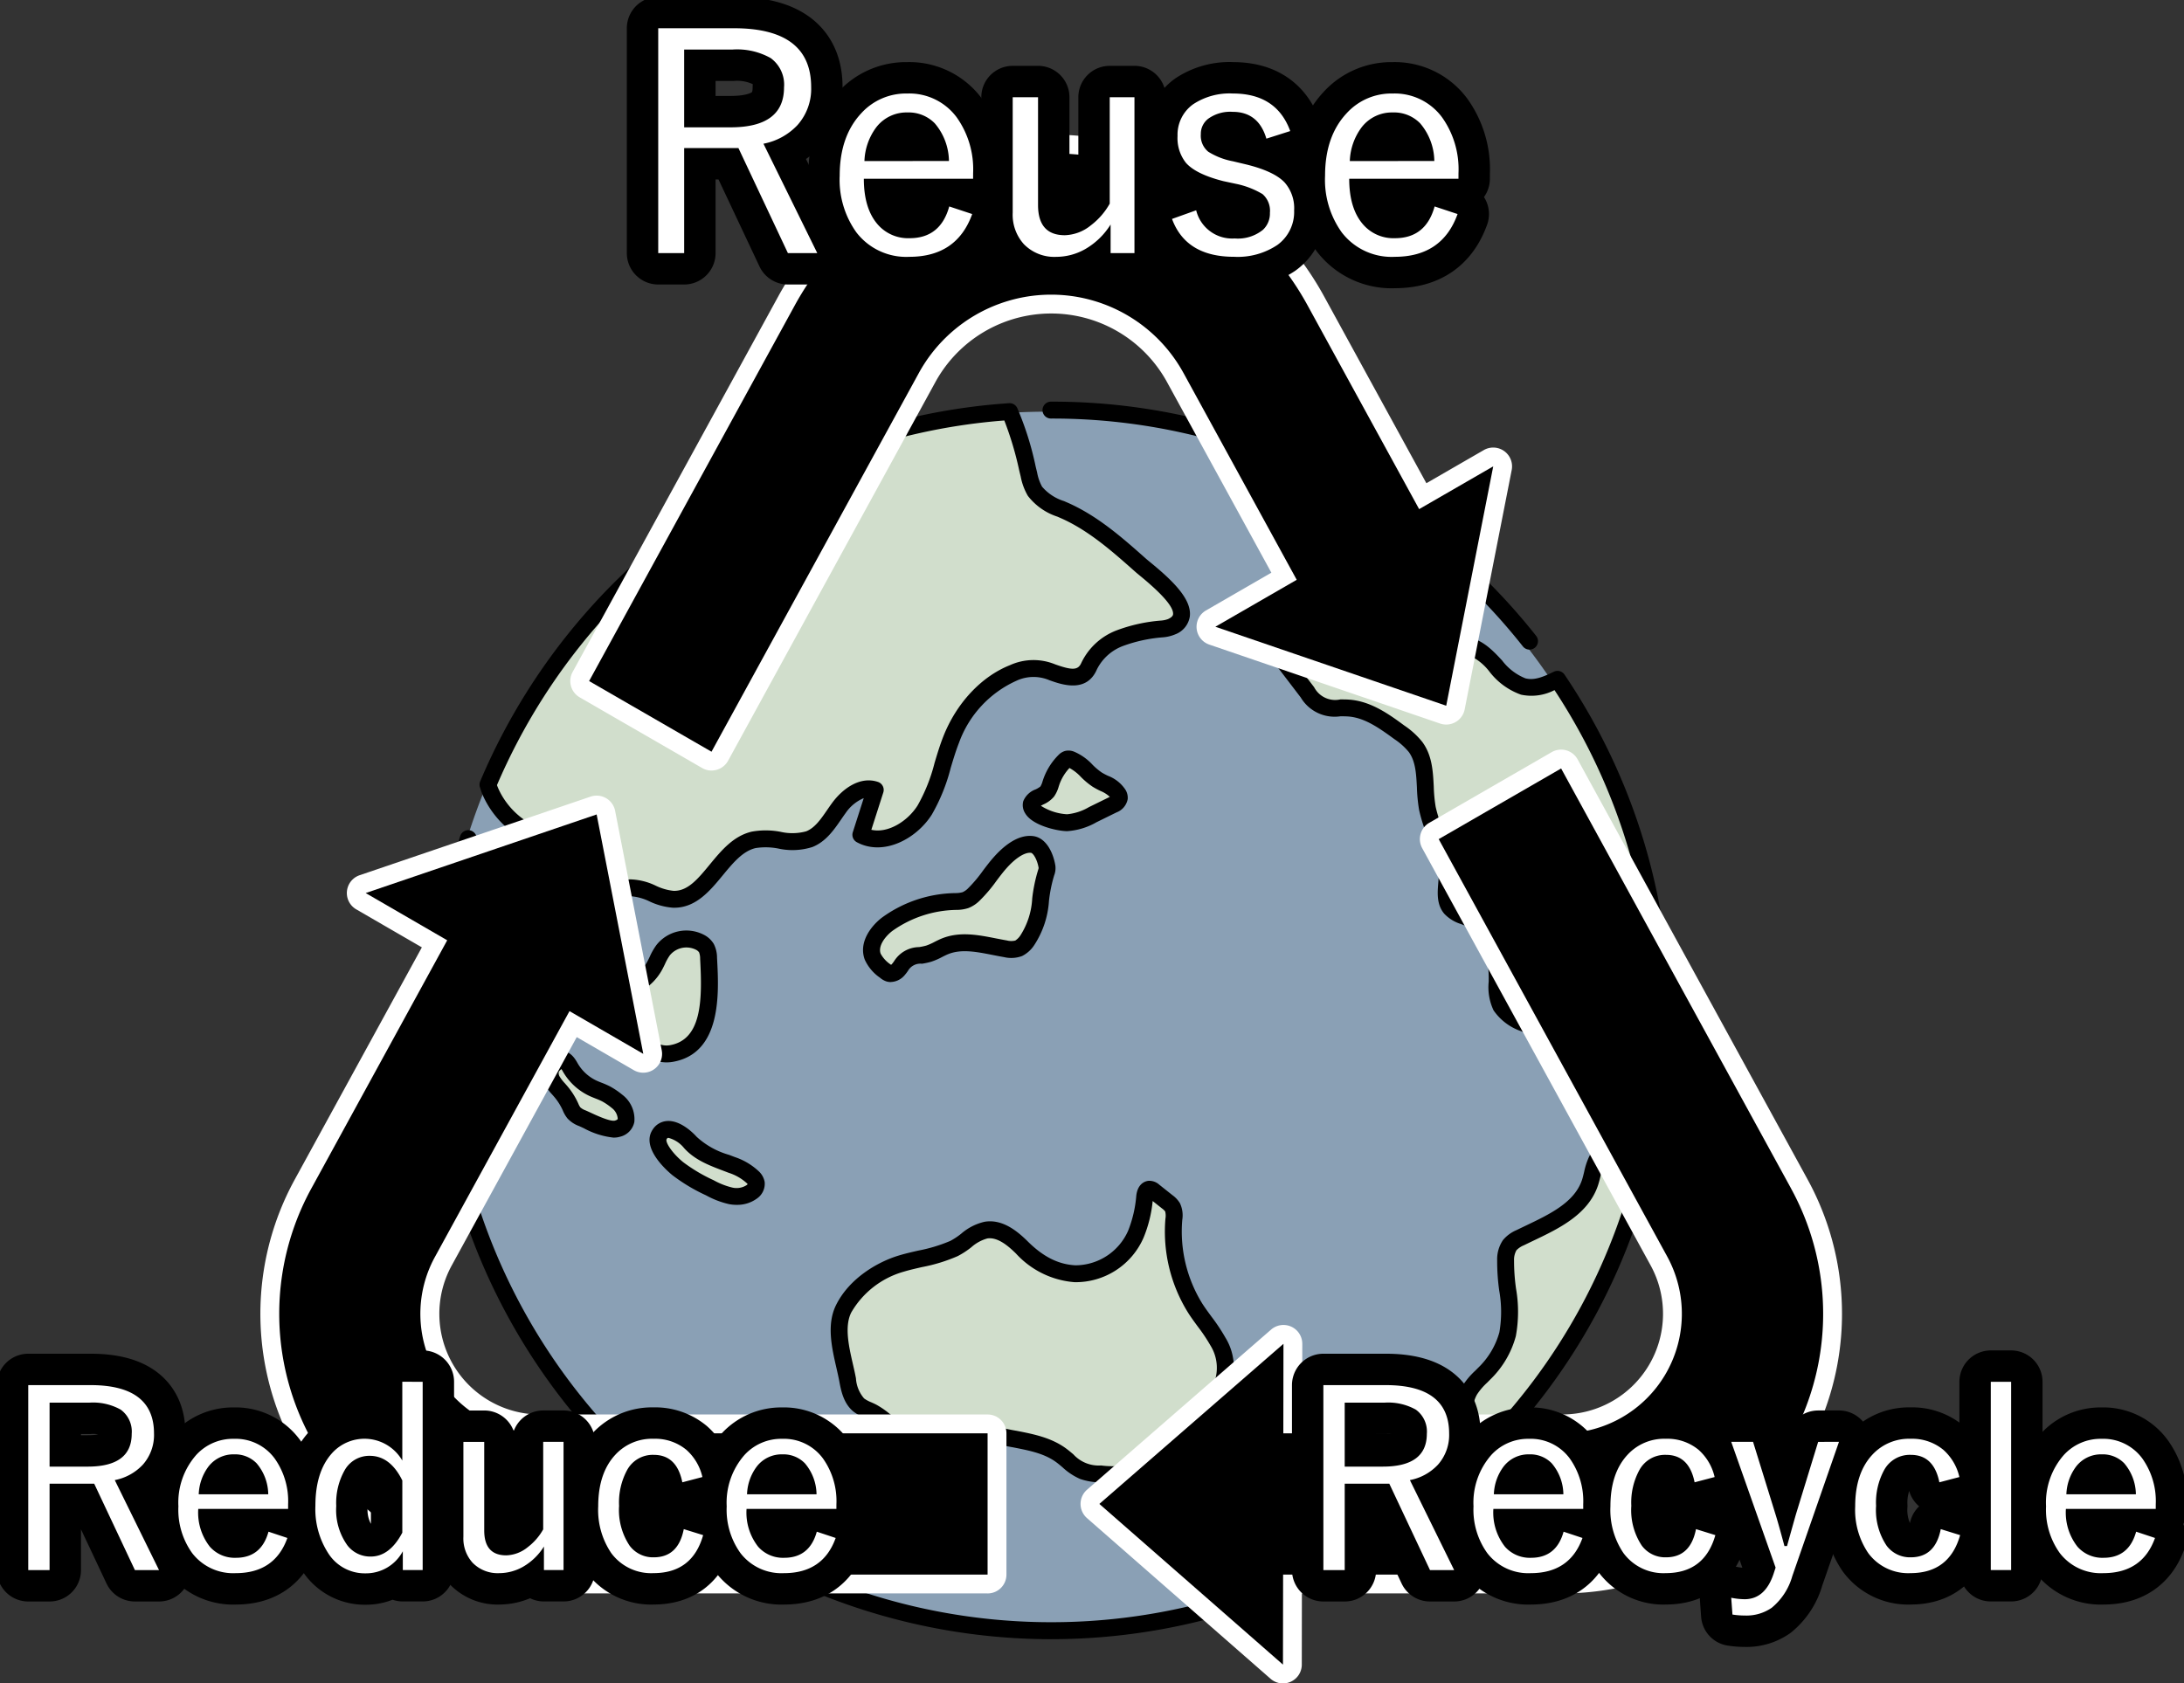 <svg id="グループ_11042" data-name="グループ 11042" xmlns="http://www.w3.org/2000/svg" xmlns:xlink="http://www.w3.org/1999/xlink" width="313" height="241.322" viewBox="0 0 313 241.322">
  <rect x="0" y="0" width="313" height="241.322" fill="#333333" stroke="none"/>
  <defs>
    <clipPath id="clip-path">
      <rect id="長方形_9004" data-name="長方形 9004" width="313" height="241.322" fill="none"/>
    </clipPath>
  </defs>
  <g id="グループ_11041" data-name="グループ 11041" clip-path="url(#clip-path)">
    <path id="パス_48493" data-name="パス 48493" d="M244.149,152.655A87.049,87.049,0,1,1,157.1,65.606a87.049,87.049,0,0,1,87.049,87.049" transform="translate(-7.038 -6.591)" fill="#8aa0b5"/>
    <path id="パス_48494" data-name="パス 48494" d="M168.485,130.127s-3.928-.97-3.984-1.958,2.106-2.507,2.106-2.507l1.878-3.714,2.142-.593,3.141,2.6,3.009,2.064L176,127.564s-.319,2.646-7.516,2.564" transform="translate(-16.527 -12.192)" fill="#d1decc"/>
    <path id="パス_48495" data-name="パス 48495" d="M141.937,153.117s4.714-3.574,8.745-3.876,7.914,2.576,9.685,0,3.558-11.868,3.558-11.868l-2.171-2.525-3.18,1.114-5.894,6.882s-9.295-.05-11.644,2.848-2,5-2,5Z" transform="translate(-13.967 -13.548)" fill="#d1decc"/>
    <path id="パス_48496" data-name="パス 48496" d="M90.858,176.414l-5.15-6.906,3.548-1.551,2.949,4.228,5.637,3.479.329,2.248-1.369.864Z" transform="translate(-8.611 -16.874)" fill="#d1decc"/>
    <path id="パス_48497" data-name="パス 48497" d="M115.191,189.512l-8.853-4.717-1.852-4.025,1.323-.7,7.123,4.5,5.347,2.6-.04,1.773Z" transform="translate(-10.497 -18.091)" fill="#d1decc"/>
    <path id="パス_48498" data-name="パス 48498" d="M103.551,165.619s6.456,1.061,7.624-4.866.918-11.3-2.03-11.112-3.74,2.186-5.593,4.484-5.1,1.949-4.3,4.848,4.3,6.647,4.3,6.647" transform="translate(-9.959 -15.033)" fill="#d1decc"/>
    <path id="パス_48499" data-name="パス 48499" d="M140.38,224.182l-4.176-3.913s-3.683-8.611-2.5-11.144,3.03-6.931,8.227-8.131,11.99-5.306,11.99-5.306,2.049-1.313,8.223,4.17,11.415-.329,11.415-.329l3.953-9.168,2.242.3,2.406,2.539s-.955,5.733.45,9.012,6.878,9.006,6.847,12.727,1.549,17.941-5.2,17.042-14.242-1.655-14.242-1.655l-8.484-5.042-5.959-.649-5.1,1.05Z" transform="translate(-13.409 -19.125)" fill="#d1decc"/>
    <path id="パス_48500" data-name="パス 48500" d="M208.837,98.753l-4.8,5.328,4.8,6.943s5.511-.789,7.253.855a71.07,71.07,0,0,0,7.278,5.063L225.64,127.8l3.487,6.814-.8,3.774,1.618,3.121,7.577,4.3-2.464,6.012,1.964,3.063s21.589,5.218,21.389,4.818c-.226-.452-2.218-23.163-5.271-34.154A50.762,50.762,0,0,0,244.48,108.4a10.119,10.119,0,0,1-11.422-4.83l-6.079-5.393-17.441.572Z" transform="translate(-20.498 -9.864)" fill="#d1decc"/>
    <path id="パス_48501" data-name="パス 48501" d="M259.077,187.568s-12.66,30.251-22.655,37.581-3.406-7.329-3.406-7.329l6.239-8.173-.13-11.831,9.022-5.948L253.6,182.9Z" transform="translate(-23.196 -18.375)" fill="#d1decc"/>
    <path id="パス_48502" data-name="パス 48502" d="M78.325,117.229s8.681-20.5,26.373-31.69S137.334,67.83,142.2,66.89s9.869-1.534,9.869-1.534L156.136,77s13.066,9,13.346,9.021,7.577,7.956,7.577,7.956l-.165,1.482-11.023,4.058-3.961,4.107s-8.239-1.392-9.438-.492-8.871,9.187-8.583,10.091-2.661,14.175-10.818,13.589l-1.888-.572,1.1-6.816-3.7,2.3-2.889,3.806s-.541.782-6.57,1.438-11.813,7.552-11.813,7.552-3.611,1.052-5.556.314-12.448-3.711-12.448-3.711l-8.694-7.4-2.865-4.672Z" transform="translate(-7.811 -6.566)" fill="#d1decc"/>
    <path id="パス_48503" data-name="パス 48503" d="M157.57,248.277a88.772,88.772,0,0,1-84.708-115.1,1.212,1.212,0,1,1,2.314.72A86.3,86.3,0,0,0,213.583,225.2a1.211,1.211,0,0,1,1.574,1.841,88.719,88.719,0,0,1-57.587,21.233" transform="translate(-6.919 -13.294)"/>
    <path id="パス_48504" data-name="パス 48504" d="M235.894,99.554a1.213,1.213,0,0,1-.95-.458,85.88,85.88,0,0,0-67.6-32.665,1.212,1.212,0,1,1,0-2.423,88.294,88.294,0,0,1,69.5,33.58,1.212,1.212,0,0,1-.948,1.965" transform="translate(-16.69 -6.431)"/>
    <path id="パス_48505" data-name="パス 48505" d="M80.773,152.685a2.885,2.885,0,0,1-.749-.1,3.54,3.54,0,0,1-2.158-1.947c-1.414-2.759-.918-6.375,1.325-9.674a32.468,32.468,0,0,1,3.414-4.021c.9-.945,1.742-1.837,2.5-2.807,1.025-1.305,2.571-3.728,2.367-6.242-4.966.106-9.146-3.772-10.753-7.8-.072-.183-.129-.365-.185-.549l-.072-.226a1.211,1.211,0,0,1,.031-.853,89.44,89.44,0,0,1,36.627-42.045,1.211,1.211,0,1,1,1.237,2.083A87.009,87.009,0,0,0,78.9,119c.022.067.045.135.071.2,1.408,3.53,5.274,6.818,9.315,6.2a1.211,1.211,0,0,1,1.35.875c1.068,3.871-1.186,7.525-2.624,9.359-.831,1.061-1.757,2.036-2.651,2.978a30.307,30.307,0,0,0-3.167,3.716c-1.342,1.974-2.355,4.9-1.174,7.208a1.364,1.364,0,0,0,.631.712,2.416,2.416,0,0,0,1.06-.233c3.2-1.169,5.97-2.323,7.5-4.607A14.361,14.361,0,0,0,90.9,140.89c.21-.823.427-1.676.707-2.509.935-2.778,3.1-5.778,6.384-5.867a8.909,8.909,0,0,1,3.671.91,7.687,7.687,0,0,0,2.544.736h.1c1.98,0,3.412-1.736,5.066-3.743,1.671-2.028,3.4-4.124,6.037-4.743a11.293,11.293,0,0,1,4.145.026,7.5,7.5,0,0,0,3.664-.074c1.236-.492,2.1-1.744,3.009-3.068.23-.334.459-.666.694-.986,1.492-2.04,4-3.9,6.582-3.026a1.21,1.21,0,0,1,.763,1.516l-1.713,5.346c2.35.539,5.18-1.192,6.624-3.478a24.483,24.483,0,0,0,2.438-6.115c.374-1.246.76-2.534,1.251-3.781,1.878-4.776,5.449-8.6,9.553-10.226a8.155,8.155,0,0,1,6.451-.126c2.506.9,3.317.852,3.78-.211a9.243,9.243,0,0,1,5.079-4.66,23.179,23.179,0,0,1,6.3-1.393,3.81,3.81,0,0,0,1.035-.212c.451-.209.7-.434.727-.673.128-1-1.471-2.865-4.75-5.554-.3-.248-.548-.45-.711-.6-3.223-2.86-6.556-5.817-10.481-7.584l-.629-.276a8.774,8.774,0,0,1-4.238-2.984,8.743,8.743,0,0,1-1.023-2.755l-.213-.882a46.945,46.945,0,0,0-2.137-7.165,85.993,85.993,0,0,0-22.236,4.72,1.211,1.211,0,0,1-.813-2.282,88.487,88.487,0,0,1,23.725-4.916,1.212,1.212,0,0,1,1.176.687,44.022,44.022,0,0,1,2.641,8.388l.213.879a6.7,6.7,0,0,0,.706,2.015,6.818,6.818,0,0,0,3.165,2.073c.22.1.441.192.658.289,4.261,1.919,7.734,5,11.094,7.982.148.13.369.311.64.533,3.105,2.547,5.934,5.247,5.616,7.736a3.271,3.271,0,0,1-2.118,2.565,5.644,5.644,0,0,1-1.763.417,21.2,21.2,0,0,0-5.653,1.224,6.859,6.859,0,0,0-3.789,3.389c-1.493,3.439-5.092,2.145-6.818,1.527a5.792,5.792,0,0,0-4.742.1,15.527,15.527,0,0,0-8.191,8.86c-.454,1.153-.826,2.392-1.186,3.59a26.578,26.578,0,0,1-2.709,6.711c-2.215,3.506-6.952,6.021-10.751,3.969a1.211,1.211,0,0,1-.578-1.436l1.567-4.886A5.935,5.935,0,0,0,128.874,123c-.221.3-.437.615-.653.929-1.027,1.491-2.19,3.182-4.109,3.945a9.394,9.394,0,0,1-4.877.225,9.387,9.387,0,0,0-3.272-.07c-1.842.433-3.24,2.13-4.723,3.926-1.789,2.171-3.813,4.625-6.93,4.625l-.181,0a9.591,9.591,0,0,1-3.391-.916,7.294,7.294,0,0,0-2.686-.73c-2.036.055-3.509,2.306-4.152,4.218-.252.747-.448,1.518-.656,2.334a16.384,16.384,0,0,1-2.019,5.268c-2.095,3.127-5.9,4.518-8.681,5.535a5.131,5.131,0,0,1-1.77.394" transform="translate(-7.676 -6.456)"/>
    <path id="パス_48506" data-name="パス 48506" d="M125.5,75.8a1.212,1.212,0,0,1-.5-2.314l.553-.241.517-.225a1.212,1.212,0,0,1,1,2.207l-.552.241-.517.225a1.214,1.214,0,0,1-.5.106" transform="translate(-12.486 -7.326)"/>
    <path id="パス_48507" data-name="パス 48507" d="M254.933,168.276a8.58,8.58,0,0,1-4.8-1.661,22.4,22.4,0,0,1-3.181-2.934c-.586-.614-1.138-1.195-1.73-1.733a28.215,28.215,0,0,0-7.047-4.358,7.877,7.877,0,0,1-3.876-2.958,7.75,7.75,0,0,1-.7-4.1l.005-.325c.022-1.805-.243-6.163-3.184-7.617-.257-.128-.529-.232-.8-.338a5.529,5.529,0,0,1-2.382-1.466c-1.119-1.312-.98-3.006-.87-4.367.028-.349.057-.7.063-1.034a13.517,13.517,0,0,0-1.392-5.223,22.382,22.382,0,0,1-1.413-4.257,23.558,23.558,0,0,1-.314-3.23c-.1-1.929-.189-3.75-1.167-5.085a9.317,9.317,0,0,0-2.057-1.837c-2.346-1.725-4.32-3.061-6.569-3.247-.387-.031-.783-.031-1.177-.031a5.655,5.655,0,0,1-5.68-2.7l-4.393-5.754a3.032,3.032,0,0,1-.722-1.575c-.07-.762.2-1.858,1.9-2.762a19.331,19.331,0,0,1,15.5-1.068c.8.3,1.589.644,2.35.981a13.95,13.95,0,0,0,5.083,1.55c.466.011.956-.023,1.472-.063a9.52,9.52,0,0,1,3.127.118c1.958.493,3.329,1.965,4.538,3.264a7.866,7.866,0,0,0,3.331,2.563c1.288.339,2.559-.2,4.082-.942a1.212,1.212,0,0,1,1.535.411A88.255,88.255,0,0,1,259.6,156.073a90.037,90.037,0,0,1-.581,10.037,1.213,1.213,0,0,1-.43.8l-.111.093a5,5,0,0,1-.839.6,5.591,5.591,0,0,1-2.708.673M203.98,102.252c.053.09.155.223.21.3l4.393,5.755a3.405,3.405,0,0,0,3.756,1.749c.462,0,.923,0,1.374.04,3.111.256,5.714,2.171,7.806,3.71a11.481,11.481,0,0,1,2.574,2.356c1.408,1.921,1.522,4.2,1.634,6.395a21.215,21.215,0,0,0,.273,2.9,20.33,20.33,0,0,0,1.275,3.793,15.534,15.534,0,0,1,1.572,6.185c-.007.387-.038.784-.071,1.185-.086,1.056-.166,2.053.3,2.6a3.633,3.633,0,0,0,1.42.781c.337.131.674.265.992.423,2.941,1.454,4.593,5.033,4.533,9.819l-.005.336a5.816,5.816,0,0,0,.389,2.865,6.02,6.02,0,0,0,2.78,1.95,30.434,30.434,0,0,1,7.664,4.768c.658.6,1.265,1.237,1.855,1.856a20.289,20.289,0,0,0,2.831,2.63c1.3.922,3.366,1.7,4.947.834a1.437,1.437,0,0,0,.184-.124,87.057,87.057,0,0,0,.513-9.279,85.846,85.846,0,0,0-14.148-47.358,7.155,7.155,0,0,1-4.8.653,9.854,9.854,0,0,1-4.487-3.255,7.752,7.752,0,0,0-3.356-2.565,7.582,7.582,0,0,0-2.351-.05,16.367,16.367,0,0,1-1.726.067,15.935,15.935,0,0,1-6-1.756c-.757-.336-1.471-.654-2.2-.921a16.871,16.871,0,0,0-13.531.931,2.084,2.084,0,0,0-.6.433" transform="translate(-20.247 -9.793)"/>
    <path id="パス_48508" data-name="パス 48508" d="M235.15,228.04a1.21,1.21,0,0,1-.482-.1,3.9,3.9,0,0,1-1.332-.893,5.654,5.654,0,0,1-1.236-3.4c-.22-1.986-.521-4.705.809-6.95a10.817,10.817,0,0,1,1.8-2.142c.147-.147.293-.292.437-.44a11.19,11.19,0,0,0,3.036-5.08,17.24,17.24,0,0,0-.023-5.985,30.327,30.327,0,0,1-.294-4.336,4.883,4.883,0,0,1,.84-2.908,5.116,5.116,0,0,1,1.933-1.419c.436-.214.882-.427,1.33-.641,3.416-1.632,6.948-3.318,8.036-6.5.126-.368.22-.763.321-1.181a10.248,10.248,0,0,1,.681-2.132c1.481-3.087,5.857-4.667,9.018-4.208a1.211,1.211,0,0,1,1.014,1.428A88.154,88.154,0,0,1,236,227.694a1.212,1.212,0,0,1-.848.346m23.231-45.962c-2.181.148-4.448,1.353-5.19,2.9h0a8.362,8.362,0,0,0-.51,1.646c-.109.455-.221.926-.384,1.4-1.417,4.146-5.6,6.142-9.284,7.9-.441.21-.878.42-1.307.631a3.124,3.124,0,0,0-1.078.718,2.78,2.78,0,0,0-.343,1.5,28.186,28.186,0,0,0,.28,3.989,19.269,19.269,0,0,1-.028,6.832,13.548,13.548,0,0,1-3.654,6.2c-.153.156-.309.312-.465.468a8.88,8.88,0,0,0-1.425,1.66c-.847,1.432-.721,3.315-.485,5.448a4.163,4.163,0,0,0,.494,1.89,85.7,85.7,0,0,0,23.38-43.192m-6.282,2.378h0Z" transform="translate(-23.299 -18.048)"/>
    <path id="パス_48509" data-name="パス 48509" d="M105.449,167.193c-2.858,0-5.135-2.422-6.116-4.882-1.255-3.148-.62-6.153,1.617-7.657a5.394,5.394,0,0,0,1.652-1.763c.161-.277.3-.566.436-.855a9.2,9.2,0,0,1,.944-1.655,5.46,5.46,0,0,1,6.8-1.486,3.511,3.511,0,0,1,1.426,1.312,4.339,4.339,0,0,1,.47,2.01l.013.229c.249,4.709.713,13.474-6.378,14.673a5.152,5.152,0,0,1-.862.073M102.3,156.666h0c-1.52,1.021-1.337,3.2-.718,4.748.729,1.827,2.391,3.65,4.323,3.317,4.579-.774,4.665-6.43,4.362-12.156l-.012-.231a2.524,2.524,0,0,0-.151-.928,1.235,1.235,0,0,0-.474-.386,3.067,3.067,0,0,0-3.718.814,7.3,7.3,0,0,0-.691,1.24c-.166.345-.333.693-.526,1.024a7.832,7.832,0,0,1-2.4,2.558" transform="translate(-9.916 -14.898)"/>
    <path id="パス_48510" data-name="パス 48510" d="M96.635,179.911a11.406,11.406,0,0,1-4.293-1.348c-.265-.124-.5-.235-.7-.319A4.232,4.232,0,0,1,90,177.16a4.493,4.493,0,0,1-.658-1.115l-.063-.139a8.122,8.122,0,0,0-1.145-1.8c-.105-.125-.214-.247-.322-.371a7.682,7.682,0,0,1-1.036-1.365,3.2,3.2,0,0,1-.159-3.052,3.936,3.936,0,0,1,1.08-1.19,2.488,2.488,0,0,1,1.2-.6c1.46-.225,2.219,1.125,2.545,1.7a6.108,6.108,0,0,0,2.7,2.5c.25.117.508.218.764.318a12.455,12.455,0,0,1,1.182.517,11.258,11.258,0,0,1,1.753,1.186,4.4,4.4,0,0,1,1.741,3.911,2.729,2.729,0,0,1-2.074,2.126,3,3,0,0,1-.866.118m-7.508-9.82a1.657,1.657,0,0,0-.373.37.914.914,0,0,0,.135.733,5.709,5.709,0,0,0,.732.937c.122.14.246.279.366.421a10.453,10.453,0,0,1,1.486,2.332l.073.157a2.56,2.56,0,0,0,.291.54,2.272,2.272,0,0,0,.751.432h0c.219.093.482.215.775.351.765.356,2.795,1.3,3.441,1.107.241-.072.372-.158.391-.255a2.142,2.142,0,0,0-.859-1.556,9.054,9.054,0,0,0-1.374-.94,9.872,9.872,0,0,0-.955-.414c-.3-.121-.606-.24-.9-.379a8.555,8.555,0,0,1-3.779-3.5c-.077-.137-.144-.249-.2-.336" transform="translate(-8.67 -16.829)"/>
    <path id="パス_48511" data-name="パス 48511" d="M115.982,190.665a6.015,6.015,0,0,1-1.115-.105,12.592,12.592,0,0,1-3.285-1.261,25.187,25.187,0,0,1-4.814-2.883c-.778-.636-4.565-3.937-2.842-6.53a2.638,2.638,0,0,1,2.059-1.24c1.988-.144,3.882,1.851,4.239,2.251a11.469,11.469,0,0,0,4.657,2.6l.832.318a9.286,9.286,0,0,1,3.49,2.1,2.744,2.744,0,0,1,.783,1.482,2.58,2.58,0,0,1-1.115,2.365,4.749,4.749,0,0,1-2.889.9m-9.788-9.6h-.036c-.052,0-.11.008-.214.165-.268.4.766,2.012,2.357,3.313a23.474,23.474,0,0,0,4.365,2.592,10.61,10.61,0,0,0,2.647,1.046,2.66,2.66,0,0,0,2.09-.346.86.86,0,0,0,.144-.138c-.022-.027-.054-.065-.1-.113a7.021,7.021,0,0,0-2.613-1.509l-.81-.309c-2.005-.76-4.08-1.545-5.6-3.251a4.275,4.275,0,0,0-2.225-1.45" transform="translate(-10.396 -17.947)"/>
    <path id="パス_48512" data-name="パス 48512" d="M173.076,231.479c-.739,0-1.452-.04-2.111-.077a9.139,9.139,0,0,1-2.873-.488,9,9,0,0,1-2.537-1.685c-.315-.266-.629-.533-.961-.771-1.683-1.209-3.808-1.625-6.057-2.066a27.637,27.637,0,0,1-4.558-1.167c-.258-.1-.515-.205-.771-.311a7.113,7.113,0,0,0-2.083-.637,6.644,6.644,0,0,0-1.86.246l-.383.09c-2.461.583-5.253,1.242-7.785.027a11.034,11.034,0,0,1-1.938-1.274,10.42,10.42,0,0,0-1.379-.945c-.2-.1-.4-.194-.607-.286a6.7,6.7,0,0,1-1.553-.873c-1.453-1.169-1.8-3.075-2.036-4.338-.112-.6-.26-1.243-.412-1.912-.673-2.927-1.435-6.247-.056-9.027,1.891-3.81,5.9-6.172,9.021-7.11.893-.27,1.85-.488,2.776-.7a22.175,22.175,0,0,0,4.58-1.386,10.142,10.142,0,0,0,1.554-1.029,7.712,7.712,0,0,1,3.361-1.715c2.535-.417,4.649,1.3,6.206,2.843,2.222,2.2,4.386,3.275,6.813,3.4a8.292,8.292,0,0,0,7.543-4.946,17.291,17.291,0,0,0,1.173-5.035c.211-1.845,1.4-2.1,1.756-2.131a2.131,2.131,0,0,1,1.542.558l1.887,1.5a3.968,3.968,0,0,1,1.069,1.149,4.045,4.045,0,0,1,.339,2.368,19.613,19.613,0,0,0,2.862,12.015c.4.631.847,1.234,1.316,1.874a26.668,26.668,0,0,1,1.994,3,8.177,8.177,0,0,1,.9,6.556,9.749,9.749,0,0,1-1.278,2.333,51.073,51.073,0,0,1-7.748,8.854,12.583,12.583,0,0,1-3.3,2.323,10.89,10.89,0,0,1-4.407.779m-22.171-9.631c.13,0,.261,0,.393.014a9.085,9.085,0,0,1,2.837.815c.235.1.47.194.7.283A25.577,25.577,0,0,0,159,224.014c2.405.471,4.893.959,7.006,2.476.384.276.748.583,1.113.89a4.918,4.918,0,0,0,3.98,1.6,12.124,12.124,0,0,0,5.406-.5,10.5,10.5,0,0,0,2.653-1.9,48.751,48.751,0,0,0,7.38-8.431,7.723,7.723,0,0,0,.984-1.756,6.044,6.044,0,0,0-.743-4.6,24.37,24.37,0,0,0-1.82-2.723c-.471-.641-.957-1.3-1.4-2a22,22,0,0,1-3.241-13.455,2.528,2.528,0,0,0-.035-1.052,2.266,2.266,0,0,0-.462-.434l-1.329-1.056a18.377,18.377,0,0,1-1.309,5.259,10.613,10.613,0,0,1-9.876,6.375,12.666,12.666,0,0,1-8.394-4.093c-1.151-1.136-2.652-2.4-4.119-2.176A5.759,5.759,0,0,0,152.5,197.7a12.053,12.053,0,0,1-1.947,1.268,23.838,23.838,0,0,1-5.1,1.571c-.926.211-1.8.411-2.617.656a12.673,12.673,0,0,0-7.549,5.868c-.993,2-.335,4.875.247,7.409.161.7.317,1.383.433,2.015a4.847,4.847,0,0,0,1.174,2.89,4.784,4.784,0,0,0,1.017.547c.255.113.508.227.752.356a12.3,12.3,0,0,1,1.721,1.163,9.213,9.213,0,0,0,1.515,1.014c1.758.844,4.006.312,6.179-.2l.388-.091a9.548,9.548,0,0,1,2.193-.317m-8.419-21.813h0Z" transform="translate(-13.296 -18.904)"/>
    <path id="パス_48513" data-name="パス 48513" d="M169.306,131.163h-.012c-1.284,0-4.955-.766-6-2.561a2.166,2.166,0,0,1-.273-1.732,3.01,3.01,0,0,1,1.764-1.692,3.477,3.477,0,0,0,.693-.418,2.881,2.881,0,0,0,.309-.739l.092-.278a9.179,9.179,0,0,1,2.16-3.468,2.162,2.162,0,0,1,.962-.606,2.116,2.116,0,0,1,1.29.094,7.687,7.687,0,0,1,2.657,1.878,9.029,9.029,0,0,0,1.312,1.11,9.3,9.3,0,0,0,.9.477,5.205,5.205,0,0,1,2.521,2.021,2.2,2.2,0,0,1,.306,1.321,2.536,2.536,0,0,1-1.606,1.905l-2.871,1.411a9.684,9.684,0,0,1-4.2,1.277m-3.767-3.639a7.763,7.763,0,0,0,3.76,1.216h.006a7.6,7.6,0,0,0,3.134-1.028l2.872-1.411.11-.056a4.361,4.361,0,0,0-1.332-.842,11.562,11.562,0,0,1-1.124-.605,10.956,10.956,0,0,1-1.69-1.407,6.489,6.489,0,0,0-1.636-1.281,6.733,6.733,0,0,0-1.465,2.422l-.079.238a4.756,4.756,0,0,1-.672,1.441,4.141,4.141,0,0,1-1.521,1.122c-.108.055-.243.124-.362.192m.912-2.037h0Z" transform="translate(-16.371 -12.016)"/>
    <path id="パス_48514" data-name="パス 48514" d="M141.47,154.163a2.071,2.071,0,0,1-.665-.108,2.813,2.813,0,0,1-.881-.52,6.314,6.314,0,0,1-2.173-2.581c-.874-2.328.672-4.623,2.41-5.994a18.286,18.286,0,0,1,10.567-3.55,3.987,3.987,0,0,0,1.042-.13,2.638,2.638,0,0,0,.791-.563,19.318,19.318,0,0,0,2.108-2.5c.471-.625.959-1.273,1.5-1.887,1.355-1.544,3.427-3.343,5.653-3.1,1.925.205,2.95,2.417,3.243,4.249a2.9,2.9,0,0,1-.176,1.4,20.384,20.384,0,0,0-.741,3.637,13.067,13.067,0,0,1-2.08,6.3,4.487,4.487,0,0,1-1.77,1.613,4.443,4.443,0,0,1-2.586.158c-.538-.092-1.083-.2-1.629-.307-2.3-.453-4.468-.88-6.354-.131-.3.121-.6.272-.891.42a9.678,9.678,0,0,1-1.59.685,10.44,10.44,0,0,1-1.308.282,2.039,2.039,0,0,0-2,1.02,6.914,6.914,0,0,1-.479.624,2.7,2.7,0,0,1-1.982.975m.14-2.39h0Zm19.81-16.139c-.893,0-2.162.843-3.432,2.292-.48.546-.919,1.13-1.384,1.747a21.379,21.379,0,0,1-2.384,2.809,4.789,4.789,0,0,1-1.625,1.077,5.473,5.473,0,0,1-1.657.267,16.257,16.257,0,0,0-9.278,3.037c-1.1.867-2.032,2.2-1.643,3.24a4.356,4.356,0,0,0,1.419,1.542l.067.056a.821.821,0,0,0,.135-.122,4.491,4.491,0,0,0,.311-.411,4.286,4.286,0,0,1,3.575-2.01,8.872,8.872,0,0,0,1.011-.212,7.982,7.982,0,0,0,1.2-.53c.358-.181.716-.361,1.087-.509,2.552-1.014,5.179-.495,7.718.005.525.1,1.048.207,1.565.293a2.46,2.46,0,0,0,1.206.014,2.527,2.527,0,0,0,.782-.815,10.834,10.834,0,0,0,1.644-5.222,22.414,22.414,0,0,1,.841-4.062,2.087,2.087,0,0,0,.081-.293c-.2-1.249-.8-2.153-1.105-2.185-.045,0-.092-.007-.14-.007m-4.343,1.493h0Z" transform="translate(-13.814 -13.383)"/>
    <path id="パス_48515" data-name="パス 48515" d="M145.7,241.156H81.56A40.081,40.081,0,0,1,46.4,181.831l18.221-33.288-9.406-5.45a2.7,2.7,0,0,1,.483-4.89l33.094-11.265a2.7,2.7,0,0,1,3.438,1.7,2.628,2.628,0,0,1,.089.34L99,163.3a2.7,2.7,0,0,1-4,2.851l-8.182-4.741L68.9,194.147A14.431,14.431,0,0,0,81.56,215.507H145.7a2.7,2.7,0,0,1,2.7,2.7v20.252a2.7,2.7,0,0,1-2.7,2.7M63.058,141.4l6.548,3.8a2.7,2.7,0,0,1,1.015,3.631l-19.485,35.6A34.683,34.683,0,0,0,81.56,235.759H143V220.9H81.56a19.828,19.828,0,0,1-17.393-29.348l19.248-35.166a2.7,2.7,0,0,1,3.72-1.039l5.438,3.15-4.96-25.459Z" transform="translate(-4.162 -12.738)" fill="#fff"/>
    <path id="パス_48516" data-name="パス 48516" d="M111.1,112.612a2.687,2.687,0,0,1-1.349-.363L92.208,102.121a2.7,2.7,0,0,1-1.018-3.632l29.487-53.874a44.577,44.577,0,0,1,78.2,0l14.673,26.809,8.228-4.75a2.7,2.7,0,0,1,4,2.857l-6.739,34.312a2.7,2.7,0,0,1-3.521,2.033L182.435,94.556a2.7,2.7,0,0,1-.477-4.89l9.377-5.415L176.381,56.93a18.926,18.926,0,0,0-33.2,0l-29.709,54.279a2.705,2.705,0,0,1-2.368,1.4M97.191,98.767,110.06,106.2l28.383-51.857a24.325,24.325,0,0,1,42.674,0l16.219,29.635a2.7,2.7,0,0,1-1.018,3.632l-6.52,3.765,24.542,8.4,5-25.451-5.477,3.162a2.7,2.7,0,0,1-3.717-1.041l-16-29.23a39.178,39.178,0,0,0-68.734,0Z" transform="translate(-9.128 -2.154)" fill="#fff"/>
    <path id="パス_48517" data-name="パス 48517" d="M201.165,253.324a2.7,2.7,0,0,1-1.779-.669l-26.31-23.033a2.7,2.7,0,0,1,.007-4.067L199.464,202.6a2.7,2.7,0,0,1,4.47,2.04l-.016,10.125H241.2a14.431,14.431,0,0,0,12.66-21.359l-32.744-59.823a2.7,2.7,0,0,1,1.018-3.632l17.544-10.129a2.7,2.7,0,0,1,3.717,1.042l32.964,60.226A40.082,40.082,0,0,1,241.2,240.42H203.877l-.014,10.21a2.7,2.7,0,0,1-2.7,2.694M178.958,227.6l19.515,17.086.011-6.967a2.7,2.7,0,0,1,2.7-2.694H241.2a34.685,34.685,0,0,0,30.426-51.336l-31.639-57.8-12.869,7.429,31.477,57.508A19.828,19.828,0,0,1,241.2,220.167H201.215a2.7,2.7,0,0,1-2.7-2.7l.011-6.89Z" transform="translate(-17.296 -12.002)" fill="#fff"/>
    <path id="パス_48518" data-name="パス 48518" d="M67.125,210.11a16.983,16.983,0,0,1-.291-16.958l19.248-35.166,10.574,6.127-6.685-34.32v0h0l-33.1,11.267,11.685,6.771-19.484,35.6A37.382,37.382,0,0,0,81.861,238.76H146V218.507H81.861a16.982,16.982,0,0,1-14.736-8.4" transform="translate(-4.464 -13.04)"/>
    <path id="パス_48519" data-name="パス 48519" d="M179.05,55.936l16.22,29.635L183.609,92.3l33.085,11.32,6.739-34.312-10.619,6.131-16-29.23a41.877,41.877,0,0,0-73.469,0L93.859,100.086,111.4,110.215l29.709-54.279a21.625,21.625,0,0,1,37.939,0" transform="translate(-9.43 -2.455)"/>
    <path id="パス_48520" data-name="パス 48520" d="M274.294,182.692l-32.965-60.227-17.544,10.129,32.743,59.823A17.129,17.129,0,0,1,241.5,217.771H201.517l.02-12.828-26.382,22.951,26.31,23.033.02-12.9H241.5a37.383,37.383,0,0,0,32.792-55.331" transform="translate(-17.597 -12.304)"/>
    <path id="パス_48521" data-name="パス 48521" d="M104.87,4.5h10.852q11.066,0,11.065,8.438a7.8,7.8,0,0,1-1.944,5.426,9,9,0,0,1-4.892,2.691l7.712,15.679h-4.209l-7.091-15.06h-7.776v15.06H104.87Zm3.717,3.055V18.705h6.644q7.668,0,7.669-5.726a4.711,4.711,0,0,0-1.923-4.207,9.834,9.834,0,0,0-5.468-1.218Z" transform="translate(-10.536 -0.452)" fill="none" stroke="#000" stroke-linecap="round" stroke-linejoin="round" stroke-width="9"/>
    <path id="パス_48522" data-name="パス 48522" d="M152.9,27.12H137.242q0,4.315,2.03,6.6a5.762,5.762,0,0,0,4.528,1.922q4.423,0,5.682-4.55l3.29,1.089q-2.2,6.131-9.014,6.131a9.007,9.007,0,0,1-7.583-3.5,12.947,12.947,0,0,1-2.393-8.139q0-5.64,3.1-8.95a8.66,8.66,0,0,1,6.58-2.82,8.44,8.44,0,0,1,7.091,3.418,12.833,12.833,0,0,1,2.35,8.01Zm-3.46-2.542a8.49,8.49,0,0,0-2.03-5.4,5.212,5.212,0,0,0-3.909-1.56,5.468,5.468,0,0,0-4.485,2.136,8.564,8.564,0,0,0-1.688,4.828Z" transform="translate(-13.441 -1.497)" fill="none" stroke="#000" stroke-linecap="round" stroke-linejoin="round" stroke-width="9"/>
    <path id="パス_48523" data-name="パス 48523" d="M178.795,15.495V37.839h-3.418v-4.1a10.4,10.4,0,0,1-3.674,3.547,8.428,8.428,0,0,1-4.1,1.089,6.085,6.085,0,0,1-4.657-1.816,6.3,6.3,0,0,1-1.6-4.528V15.495h3.631V30.94q0,4.337,3.845,4.336a6.2,6.2,0,0,0,3.717-1.41,10.094,10.094,0,0,0,2.713-3.119V15.495Z" transform="translate(-16.21 -1.557)" fill="none" stroke="#000" stroke-linecap="round" stroke-linejoin="round" stroke-width="9"/>
    <path id="パス_48524" data-name="パス 48524" d="M203.671,20.284l-3.419,1.089q-1.132-3.846-4.849-3.845a5.377,5.377,0,0,0-3.5,1,2.713,2.713,0,0,0-1.046,2.2,2.963,2.963,0,0,0,1.067,2.52,10.2,10.2,0,0,0,3.525,1.367l1.795.427q4.08.982,5.618,2.606a5.585,5.585,0,0,1,1.366,4.016,5.832,5.832,0,0,1-2.413,4.956,10.216,10.216,0,0,1-6.2,1.688q-6.879,0-8.887-5.426l3.461-1.239a5.312,5.312,0,0,0,5.511,4.037,5.72,5.72,0,0,0,4.058-1.239,3.186,3.186,0,0,0,1-2.436A3.171,3.171,0,0,0,199.7,29.32a12.177,12.177,0,0,0-3.824-1.474l-1.794-.384q-3.932-1-5.362-2.627a5.7,5.7,0,0,1-1.2-3.846,5.363,5.363,0,0,1,2.242-4.55,9.463,9.463,0,0,1,5.682-1.538Q201.705,14.9,203.671,20.284Z" transform="translate(-18.76 -1.497)" fill="none" stroke="#000" stroke-linecap="round" stroke-linejoin="round" stroke-width="9"/>
    <path id="パス_48525" data-name="パス 48525" d="M230.231,27.12H214.572q0,4.315,2.03,6.6a5.762,5.762,0,0,0,4.528,1.922q4.423,0,5.682-4.55l3.29,1.089q-2.2,6.131-9.014,6.131a9.007,9.007,0,0,1-7.583-3.5,12.947,12.947,0,0,1-2.393-8.139q0-5.64,3.1-8.95a8.66,8.66,0,0,1,6.58-2.82,8.441,8.441,0,0,1,7.091,3.418,12.833,12.833,0,0,1,2.35,8.01Zm-3.461-2.542a8.489,8.489,0,0,0-2.03-5.4,5.212,5.212,0,0,0-3.909-1.56,5.469,5.469,0,0,0-4.485,2.136,8.564,8.564,0,0,0-1.688,4.828Z" transform="translate(-21.21 -1.497)" fill="none" stroke="#000" stroke-linecap="round" stroke-linejoin="round" stroke-width="9"/>
    <path id="パス_48526" data-name="パス 48526" d="M104.87,4.5h10.852q11.066,0,11.065,8.438a7.8,7.8,0,0,1-1.944,5.426,9,9,0,0,1-4.892,2.691l7.712,15.679h-4.209l-7.091-15.06h-7.776v15.06H104.87Zm3.717,3.055V18.705h6.644q7.668,0,7.669-5.726a4.711,4.711,0,0,0-1.923-4.207,9.834,9.834,0,0,0-5.468-1.218Z" transform="translate(-10.536 -0.452)" fill="#fff"/>
    <path id="パス_48527" data-name="パス 48527" d="M152.9,27.12H137.242q0,4.315,2.03,6.6a5.762,5.762,0,0,0,4.528,1.922q4.423,0,5.682-4.55l3.29,1.089q-2.2,6.131-9.014,6.131a9.007,9.007,0,0,1-7.583-3.5,12.947,12.947,0,0,1-2.393-8.139q0-5.64,3.1-8.95a8.66,8.66,0,0,1,6.58-2.82,8.44,8.44,0,0,1,7.091,3.418,12.833,12.833,0,0,1,2.35,8.01Zm-3.46-2.542a8.49,8.49,0,0,0-2.03-5.4,5.212,5.212,0,0,0-3.909-1.56,5.468,5.468,0,0,0-4.485,2.136,8.564,8.564,0,0,0-1.688,4.828Z" transform="translate(-13.441 -1.497)" fill="#fff"/>
    <path id="パス_48528" data-name="パス 48528" d="M178.795,15.495V37.839h-3.418v-4.1a10.4,10.4,0,0,1-3.674,3.547,8.428,8.428,0,0,1-4.1,1.089,6.085,6.085,0,0,1-4.657-1.816,6.3,6.3,0,0,1-1.6-4.528V15.495h3.631V30.94q0,4.337,3.845,4.336a6.2,6.2,0,0,0,3.717-1.41,10.094,10.094,0,0,0,2.713-3.119V15.495Z" transform="translate(-16.21 -1.557)" fill="#fff"/>
    <path id="パス_48529" data-name="パス 48529" d="M203.671,20.284l-3.419,1.089q-1.132-3.846-4.849-3.845a5.377,5.377,0,0,0-3.5,1,2.713,2.713,0,0,0-1.046,2.2,2.963,2.963,0,0,0,1.067,2.52,10.2,10.2,0,0,0,3.525,1.367l1.795.427q4.08.982,5.618,2.606a5.585,5.585,0,0,1,1.366,4.016,5.832,5.832,0,0,1-2.413,4.956,10.216,10.216,0,0,1-6.2,1.688q-6.879,0-8.887-5.426l3.461-1.239a5.312,5.312,0,0,0,5.511,4.037,5.72,5.72,0,0,0,4.058-1.239,3.186,3.186,0,0,0,1-2.436A3.171,3.171,0,0,0,199.7,29.32a12.177,12.177,0,0,0-3.824-1.474l-1.794-.384q-3.932-1-5.362-2.627a5.7,5.7,0,0,1-1.2-3.846,5.363,5.363,0,0,1,2.242-4.55,9.463,9.463,0,0,1,5.682-1.538q6.259,0,8.225,5.383" transform="translate(-18.76 -1.497)" fill="#fff"/>
    <path id="パス_48530" data-name="パス 48530" d="M230.231,27.12H214.572q0,4.315,2.03,6.6a5.762,5.762,0,0,0,4.528,1.922q4.423,0,5.682-4.55l3.29,1.089q-2.2,6.131-9.014,6.131a9.007,9.007,0,0,1-7.583-3.5,12.947,12.947,0,0,1-2.393-8.139q0-5.64,3.1-8.95a8.66,8.66,0,0,1,6.58-2.82,8.441,8.441,0,0,1,7.091,3.418,12.833,12.833,0,0,1,2.35,8.01Zm-3.461-2.542a8.489,8.489,0,0,0-2.03-5.4,5.212,5.212,0,0,0-3.909-1.56,5.469,5.469,0,0,0-4.485,2.136,8.564,8.564,0,0,0-1.688,4.828Z" transform="translate(-21.21 -1.497)" fill="#fff"/>
    <path id="パス_48531" data-name="パス 48531" d="M4.5,220.734h8.924q9.1,0,9.1,6.94a6.417,6.417,0,0,1-1.6,4.463A7.4,7.4,0,0,1,16.9,234.35l6.342,12.9H19.785l-5.833-12.387H7.557v12.387H4.5Zm3.057,2.512v9.171H13.02q6.308,0,6.308-4.708a3.88,3.88,0,0,0-1.581-3.461,8.1,8.1,0,0,0-4.5-1Z" transform="translate(-0.452 -22.176)" fill="none" stroke="#000" stroke-linecap="round" stroke-linejoin="round" stroke-width="9"/>
    <path id="パス_48532" data-name="パス 48532" d="M44.147,239.338H31.269a7.921,7.921,0,0,0,1.669,5.429,4.741,4.741,0,0,0,3.725,1.581q3.636,0,4.673-3.742l2.706.9q-1.809,5.044-7.414,5.043a7.407,7.407,0,0,1-6.237-2.882,10.646,10.646,0,0,1-1.967-6.693,10.348,10.348,0,0,1,2.547-7.362,7.124,7.124,0,0,1,5.411-2.319,6.947,6.947,0,0,1,5.833,2.811,10.562,10.562,0,0,1,1.932,6.589ZM41.3,237.247a6.985,6.985,0,0,0-1.669-4.445,4.293,4.293,0,0,0-3.216-1.283,4.5,4.5,0,0,0-3.689,1.757,7.043,7.043,0,0,0-1.388,3.971Z" transform="translate(-2.856 -23.036)" fill="none" stroke="#000" stroke-linecap="round" stroke-linejoin="round" stroke-width="9"/>
    <path id="パス_48533" data-name="パス 48533" d="M65.624,220.206v26.986H62.778V244.5a5.99,5.99,0,0,1-5.359,3.163,6.2,6.2,0,0,1-5.341-2.9,11.641,11.641,0,0,1-1.828-6.782q0-4.812,2.3-7.449a6.262,6.262,0,0,1,10.155.966v-11.3Zm-2.916,14.143q-1.739-3.531-4.673-3.532a4.04,4.04,0,0,0-3.585,2.055,9.547,9.547,0,0,0-1.212,5.148,8.7,8.7,0,0,0,1.616,5.657,4.141,4.141,0,0,0,3.32,1.581q2.723,0,4.533-3.426Z" transform="translate(-5.049 -22.123)" fill="none" stroke="#000" stroke-linecap="round" stroke-linejoin="round" stroke-width="9"/>
    <path id="パス_48534" data-name="パス 48534" d="M88.182,229.777v18.377H85.371v-3.373a8.557,8.557,0,0,1-3.022,2.916,6.931,6.931,0,0,1-3.373.9,5.006,5.006,0,0,1-3.83-1.493,5.183,5.183,0,0,1-1.318-3.725v-13.6h2.986v12.7q0,3.569,3.163,3.567a5.1,5.1,0,0,0,3.057-1.16,8.282,8.282,0,0,0,2.232-2.565V229.777Z" transform="translate(-7.417 -23.085)" fill="none" stroke="#000" stroke-linecap="round" stroke-linejoin="round" stroke-width="9"/>
    <path id="パス_48535" data-name="パス 48535" d="M110.245,234.77l-2.881.756q-.791-3.935-4.094-3.935a4.179,4.179,0,0,0-3.8,2.144A9.751,9.751,0,0,0,98.3,238.9a9.194,9.194,0,0,0,1.51,5.71,4.166,4.166,0,0,0,3.461,1.669q3.515,0,4.3-4.041l2.776.861q-1.545,5.447-7.115,5.447a7.109,7.109,0,0,1-6.061-2.882,11.032,11.032,0,0,1-1.863-6.693q0-4.759,2.46-7.4a7.134,7.134,0,0,1,5.464-2.284,7.019,7.019,0,0,1,4.708,1.581A7.407,7.407,0,0,1,110.245,234.77Z" transform="translate(-9.576 -23.036)" fill="none" stroke="#000" stroke-linecap="round" stroke-linejoin="round" stroke-width="9"/>
    <path id="パス_48536" data-name="パス 48536" d="M131.5,239.338H118.624a7.921,7.921,0,0,0,1.669,5.429,4.741,4.741,0,0,0,3.725,1.581q3.636,0,4.673-3.742l2.706.9q-1.809,5.044-7.414,5.043a7.407,7.407,0,0,1-6.237-2.882,10.646,10.646,0,0,1-1.967-6.693,10.348,10.348,0,0,1,2.547-7.362,7.124,7.124,0,0,1,5.411-2.319,6.947,6.947,0,0,1,5.834,2.811,10.562,10.562,0,0,1,1.932,6.589Zm-2.846-2.091a6.985,6.985,0,0,0-1.669-4.445,4.293,4.293,0,0,0-3.216-1.283,4.5,4.5,0,0,0-3.689,1.757,7.044,7.044,0,0,0-1.388,3.971Z" transform="translate(-11.632 -23.036)" fill="none" stroke="#000" stroke-linecap="round" stroke-linejoin="round" stroke-width="9"/>
    <path id="パス_48537" data-name="パス 48537" d="M4.5,220.734h8.924q9.1,0,9.1,6.94a6.417,6.417,0,0,1-1.6,4.463A7.4,7.4,0,0,1,16.9,234.35l6.342,12.9H19.785l-5.833-12.387H7.557v12.387H4.5Zm3.057,2.512v9.171H13.02q6.308,0,6.308-4.708a3.88,3.88,0,0,0-1.581-3.461,8.1,8.1,0,0,0-4.5-1Z" transform="translate(-0.452 -22.176)" fill="#fff"/>
    <path id="パス_48538" data-name="パス 48538" d="M44.147,239.338H31.269a7.921,7.921,0,0,0,1.669,5.429,4.741,4.741,0,0,0,3.725,1.581q3.636,0,4.673-3.742l2.706.9q-1.809,5.044-7.414,5.043a7.407,7.407,0,0,1-6.237-2.882,10.646,10.646,0,0,1-1.967-6.693,10.348,10.348,0,0,1,2.547-7.362,7.124,7.124,0,0,1,5.411-2.319,6.947,6.947,0,0,1,5.833,2.811,10.562,10.562,0,0,1,1.932,6.589ZM41.3,237.247a6.985,6.985,0,0,0-1.669-4.445,4.293,4.293,0,0,0-3.216-1.283,4.5,4.5,0,0,0-3.689,1.757,7.043,7.043,0,0,0-1.388,3.971Z" transform="translate(-2.856 -23.036)" fill="#fff"/>
    <path id="パス_48539" data-name="パス 48539" d="M65.624,220.206v26.986H62.778V244.5a5.99,5.99,0,0,1-5.359,3.163,6.2,6.2,0,0,1-5.341-2.9,11.641,11.641,0,0,1-1.828-6.782q0-4.812,2.3-7.449a6.262,6.262,0,0,1,10.155.966v-11.3Zm-2.916,14.143q-1.739-3.531-4.673-3.532a4.04,4.04,0,0,0-3.585,2.055,9.547,9.547,0,0,0-1.212,5.148,8.7,8.7,0,0,0,1.616,5.657,4.141,4.141,0,0,0,3.32,1.581q2.723,0,4.533-3.426Z" transform="translate(-5.049 -22.123)" fill="#fff"/>
    <path id="パス_48540" data-name="パス 48540" d="M88.182,229.777v18.377H85.371v-3.373a8.557,8.557,0,0,1-3.022,2.916,6.931,6.931,0,0,1-3.373.9,5.006,5.006,0,0,1-3.83-1.493,5.183,5.183,0,0,1-1.318-3.725v-13.6h2.986v12.7q0,3.569,3.163,3.567a5.1,5.1,0,0,0,3.057-1.16,8.282,8.282,0,0,0,2.232-2.565V229.777Z" transform="translate(-7.417 -23.085)" fill="#fff"/>
    <path id="パス_48541" data-name="パス 48541" d="M110.245,234.77l-2.881.756q-.791-3.935-4.094-3.935a4.179,4.179,0,0,0-3.8,2.144A9.751,9.751,0,0,0,98.3,238.9a9.194,9.194,0,0,0,1.51,5.71,4.166,4.166,0,0,0,3.461,1.669q3.515,0,4.3-4.041l2.776.861q-1.545,5.447-7.115,5.447a7.109,7.109,0,0,1-6.061-2.882,11.032,11.032,0,0,1-1.863-6.693q0-4.759,2.46-7.4a7.134,7.134,0,0,1,5.464-2.284,7.019,7.019,0,0,1,4.708,1.581,7.407,7.407,0,0,1,2.3,3.9" transform="translate(-9.576 -23.036)" fill="#fff"/>
    <path id="パス_48542" data-name="パス 48542" d="M131.5,239.338H118.624a7.921,7.921,0,0,0,1.669,5.429,4.741,4.741,0,0,0,3.725,1.581q3.636,0,4.673-3.742l2.706.9q-1.809,5.044-7.414,5.043a7.407,7.407,0,0,1-6.237-2.882,10.646,10.646,0,0,1-1.967-6.693,10.348,10.348,0,0,1,2.547-7.362,7.124,7.124,0,0,1,5.411-2.319,6.947,6.947,0,0,1,5.834,2.811,10.562,10.562,0,0,1,1.932,6.589Zm-2.846-2.091a6.985,6.985,0,0,0-1.669-4.445,4.293,4.293,0,0,0-3.216-1.283,4.5,4.5,0,0,0-3.689,1.757,7.044,7.044,0,0,0-1.388,3.971Z" transform="translate(-11.632 -23.036)" fill="#fff"/>
    <path id="パス_48543" data-name="パス 48543" d="M210.841,220.734h8.924q9.1,0,9.1,6.94a6.421,6.421,0,0,1-1.6,4.463,7.408,7.408,0,0,1-4.023,2.214l6.342,12.9h-3.461l-5.833-12.387H213.9v12.387h-3.057Zm3.057,2.512v9.171h5.464q6.307,0,6.308-4.708a3.879,3.879,0,0,0-1.581-3.461,8.1,8.1,0,0,0-4.5-1Z" transform="translate(-21.182 -22.176)" fill="none" stroke="#000" stroke-linecap="round" stroke-linejoin="round" stroke-width="9"/>
    <path id="パス_48544" data-name="パス 48544" d="M250.487,239.338H237.609a7.926,7.926,0,0,0,1.669,5.429A4.742,4.742,0,0,0,243,246.348q3.636,0,4.673-3.742l2.706.9q-1.808,5.042-7.414,5.043a7.411,7.411,0,0,1-6.237-2.882,10.655,10.655,0,0,1-1.967-6.693,10.351,10.351,0,0,1,2.547-7.362,7.127,7.127,0,0,1,5.411-2.319,6.944,6.944,0,0,1,5.833,2.811,10.556,10.556,0,0,1,1.932,6.589Zm-2.846-2.091a6.975,6.975,0,0,0-1.669-4.445,4.286,4.286,0,0,0-3.216-1.283,4.5,4.5,0,0,0-3.689,1.757,7.047,7.047,0,0,0-1.388,3.971Z" transform="translate(-23.586 -23.036)" fill="none" stroke="#000" stroke-linecap="round" stroke-linejoin="round" stroke-width="9"/>
    <path id="パス_48545" data-name="パス 48545" d="M271.521,234.77l-2.881.756q-.791-3.935-4.095-3.935a4.178,4.178,0,0,0-3.8,2.144,9.743,9.743,0,0,0-1.176,5.165,9.188,9.188,0,0,0,1.509,5.71,4.167,4.167,0,0,0,3.461,1.669q3.514,0,4.3-4.041l2.776.861q-1.546,5.447-7.115,5.447a7.106,7.106,0,0,1-6.06-2.882,11.02,11.02,0,0,1-1.864-6.693q0-4.76,2.461-7.4a7.126,7.126,0,0,1,5.463-2.284,7.02,7.02,0,0,1,4.708,1.581A7.42,7.42,0,0,1,271.521,234.77Z" transform="translate(-25.778 -23.036)" fill="none" stroke="#000" stroke-linecap="round" stroke-linejoin="round" stroke-width="9"/>
    <path id="パス_48546" data-name="パス 48546" d="M291.264,229.777l-6.693,19.255a9,9,0,0,1-2.952,4.533,6.343,6.343,0,0,1-3.847,1.107,11,11,0,0,1-1.775-.14l-.175-2.407a10.243,10.243,0,0,0,1.915.21q2.951,0,4.164-3.672l.281-.861-6.36-18.026h3.128l3.232,10.436q.351,1.106,1.266,4.5h.369q1.035-3.708,1.283-4.569l3.18-10.365Z" transform="translate(-27.711 -23.085)" fill="none" stroke="#000" stroke-linecap="round" stroke-linejoin="round" stroke-width="9"/>
    <path id="パス_48547" data-name="パス 48547" d="M310.517,234.77l-2.881.756q-.791-3.935-4.094-3.935a4.177,4.177,0,0,0-3.8,2.144,9.742,9.742,0,0,0-1.177,5.165,9.189,9.189,0,0,0,1.51,5.71,4.167,4.167,0,0,0,3.461,1.669q3.514,0,4.3-4.041l2.776.861q-1.546,5.447-7.115,5.447a7.109,7.109,0,0,1-6.061-2.882,11.026,11.026,0,0,1-1.863-6.693q0-4.76,2.46-7.4a7.128,7.128,0,0,1,5.464-2.284,7.02,7.02,0,0,1,4.708,1.581A7.412,7.412,0,0,1,310.517,234.77Z" transform="translate(-29.696 -23.036)" fill="none" stroke="#000" stroke-linecap="round" stroke-linejoin="round" stroke-width="9"/>
    <rect id="長方形_9002" data-name="長方形 9002" width="2.916" height="26.986" transform="translate(285.31 198.084)" fill="none" stroke="#000" stroke-linecap="round" stroke-linejoin="round" stroke-width="9"/>
    <path id="パス_48548" data-name="パス 48548" d="M341.7,239.338H328.824a7.925,7.925,0,0,0,1.669,5.429,4.742,4.742,0,0,0,3.725,1.581q3.636,0,4.673-3.742l2.706.9q-1.808,5.042-7.414,5.043a7.411,7.411,0,0,1-6.237-2.882,10.655,10.655,0,0,1-1.967-6.693,10.351,10.351,0,0,1,2.547-7.362,7.127,7.127,0,0,1,5.411-2.319,6.944,6.944,0,0,1,5.834,2.811,10.556,10.556,0,0,1,1.932,6.589Zm-2.846-2.091a6.975,6.975,0,0,0-1.669-4.445,4.286,4.286,0,0,0-3.216-1.283,4.5,4.5,0,0,0-3.689,1.757,7.047,7.047,0,0,0-1.388,3.971Z" transform="translate(-32.75 -23.036)" fill="none" stroke="#000" stroke-linecap="round" stroke-linejoin="round" stroke-width="9"/>
    <path id="パス_48549" data-name="パス 48549" d="M210.841,220.734h8.924q9.1,0,9.1,6.94a6.421,6.421,0,0,1-1.6,4.463,7.408,7.408,0,0,1-4.023,2.214l6.342,12.9h-3.461l-5.833-12.387H213.9v12.387h-3.057Zm3.057,2.512v9.171h5.464q6.307,0,6.308-4.708a3.879,3.879,0,0,0-1.581-3.461,8.1,8.1,0,0,0-4.5-1Z" transform="translate(-21.182 -22.176)" fill="#fff"/>
    <path id="パス_48550" data-name="パス 48550" d="M250.487,239.338H237.609a7.926,7.926,0,0,0,1.669,5.429A4.742,4.742,0,0,0,243,246.348q3.636,0,4.673-3.742l2.706.9q-1.808,5.042-7.414,5.043a7.411,7.411,0,0,1-6.237-2.882,10.655,10.655,0,0,1-1.967-6.693,10.351,10.351,0,0,1,2.547-7.362,7.127,7.127,0,0,1,5.411-2.319,6.944,6.944,0,0,1,5.833,2.811,10.556,10.556,0,0,1,1.932,6.589Zm-2.846-2.091a6.975,6.975,0,0,0-1.669-4.445,4.286,4.286,0,0,0-3.216-1.283,4.5,4.5,0,0,0-3.689,1.757,7.047,7.047,0,0,0-1.388,3.971Z" transform="translate(-23.586 -23.036)" fill="#fff"/>
    <path id="パス_48551" data-name="パス 48551" d="M271.521,234.77l-2.881.756q-.791-3.935-4.095-3.935a4.178,4.178,0,0,0-3.8,2.144,9.743,9.743,0,0,0-1.176,5.165,9.188,9.188,0,0,0,1.509,5.71,4.167,4.167,0,0,0,3.461,1.669q3.514,0,4.3-4.041l2.776.861q-1.546,5.447-7.115,5.447a7.106,7.106,0,0,1-6.06-2.882,11.02,11.02,0,0,1-1.864-6.693q0-4.76,2.461-7.4a7.126,7.126,0,0,1,5.463-2.284,7.02,7.02,0,0,1,4.708,1.581,7.42,7.42,0,0,1,2.3,3.9" transform="translate(-25.778 -23.036)" fill="#fff"/>
    <path id="パス_48552" data-name="パス 48552" d="M291.264,229.777l-6.693,19.255a9,9,0,0,1-2.952,4.533,6.343,6.343,0,0,1-3.847,1.107,11,11,0,0,1-1.775-.14l-.175-2.407a10.243,10.243,0,0,0,1.915.21q2.951,0,4.164-3.672l.281-.861-6.36-18.026h3.128l3.232,10.436q.351,1.106,1.266,4.5h.369q1.035-3.708,1.283-4.569l3.18-10.365Z" transform="translate(-27.711 -23.085)" fill="#fff"/>
    <path id="パス_48553" data-name="パス 48553" d="M310.517,234.77l-2.881.756q-.791-3.935-4.094-3.935a4.177,4.177,0,0,0-3.8,2.144,9.742,9.742,0,0,0-1.177,5.165,9.189,9.189,0,0,0,1.51,5.71,4.167,4.167,0,0,0,3.461,1.669q3.514,0,4.3-4.041l2.776.861q-1.546,5.447-7.115,5.447a7.109,7.109,0,0,1-6.061-2.882,11.026,11.026,0,0,1-1.863-6.693q0-4.76,2.46-7.4a7.128,7.128,0,0,1,5.464-2.284,7.02,7.02,0,0,1,4.708,1.581,7.412,7.412,0,0,1,2.3,3.9" transform="translate(-29.696 -23.036)" fill="#fff"/>
    <rect id="長方形_9003" data-name="長方形 9003" width="2.916" height="26.986" transform="translate(285.31 198.084)" fill="#fff"/>
    <path id="パス_48554" data-name="パス 48554" d="M341.7,239.338H328.824a7.925,7.925,0,0,0,1.669,5.429,4.742,4.742,0,0,0,3.725,1.581q3.636,0,4.673-3.742l2.706.9q-1.808,5.042-7.414,5.043a7.411,7.411,0,0,1-6.237-2.882,10.655,10.655,0,0,1-1.967-6.693,10.351,10.351,0,0,1,2.547-7.362,7.127,7.127,0,0,1,5.411-2.319,6.944,6.944,0,0,1,5.834,2.811,10.556,10.556,0,0,1,1.932,6.589Zm-2.846-2.091a6.975,6.975,0,0,0-1.669-4.445,4.286,4.286,0,0,0-3.216-1.283,4.5,4.5,0,0,0-3.689,1.757,7.047,7.047,0,0,0-1.388,3.971Z" transform="translate(-32.75 -23.036)" fill="#fff"/>
  </g>
</svg>
